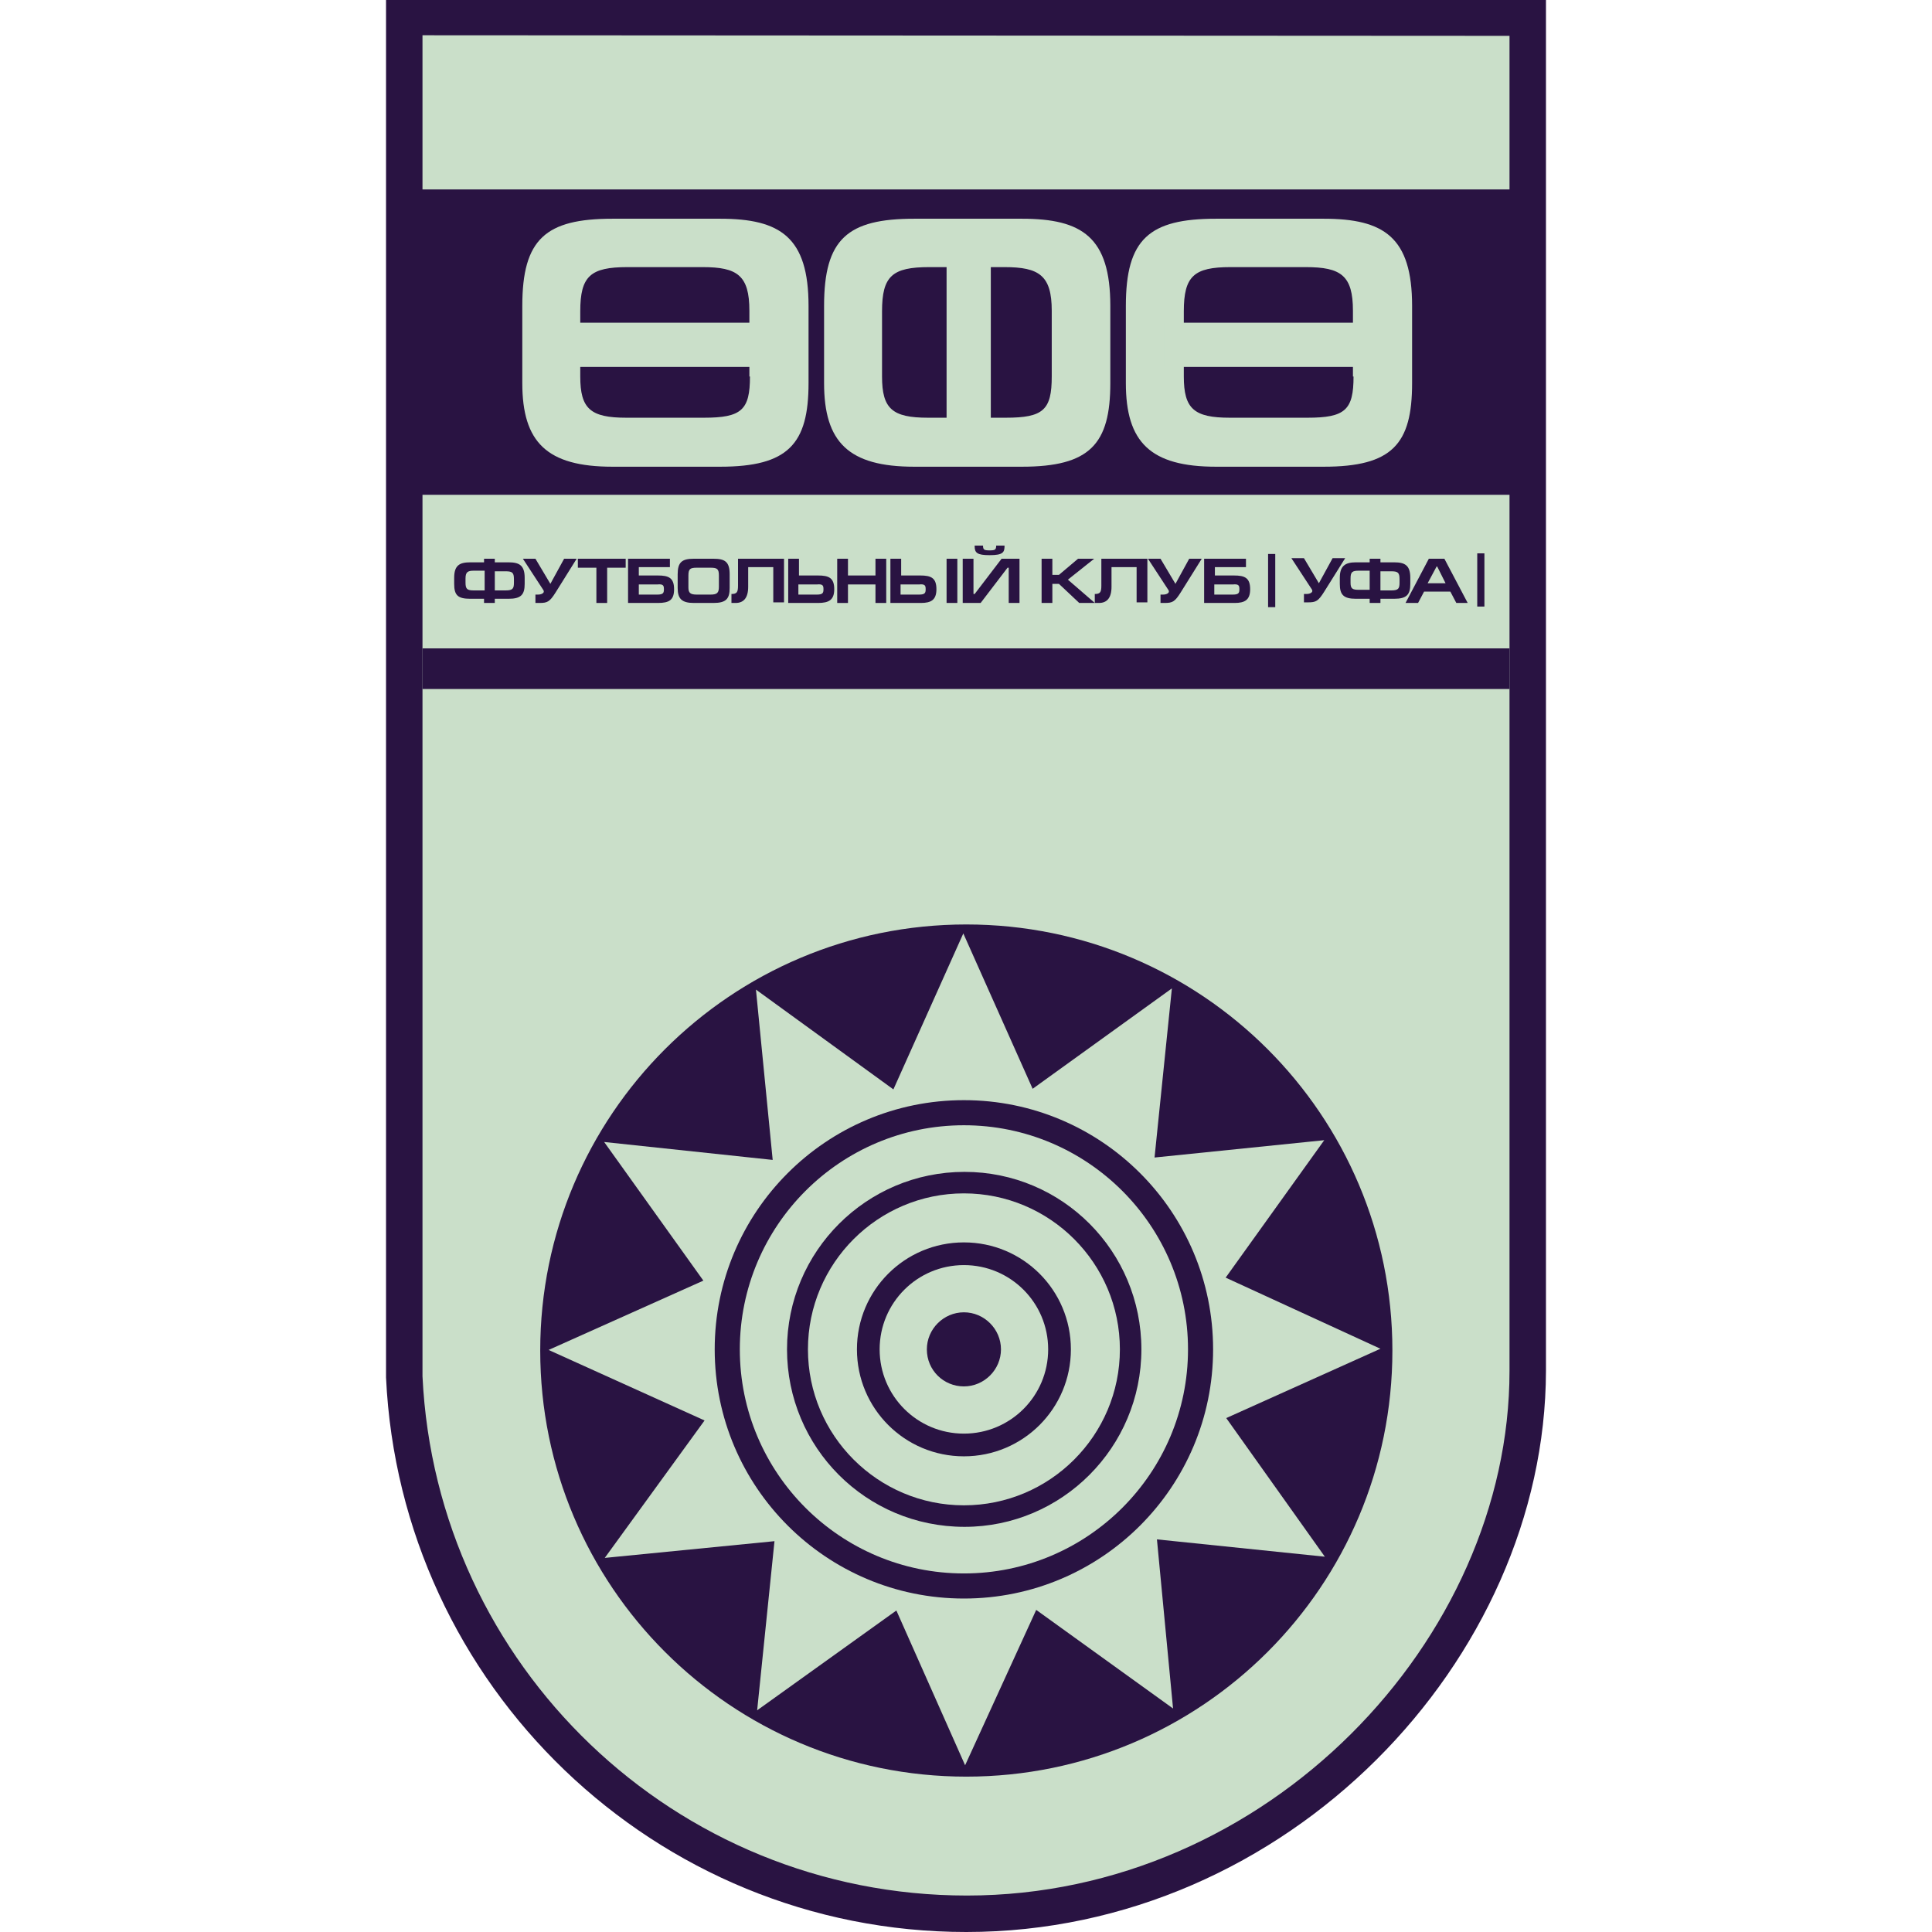 <?xml version="1.0" encoding="UTF-8"?>
<!DOCTYPE svg PUBLIC "-//W3C//DTD SVG 1.1//EN" "http://www.w3.org/Graphics/SVG/1.1/DTD/svg11.dtd">
<!-- Creator: CorelDRAW 2021 (64-Bit) -->
<svg xmlns="http://www.w3.org/2000/svg" xml:space="preserve" width="1000px" height="1000px" version="1.1" shape-rendering="geometricPrecision" text-rendering="geometricPrecision" image-rendering="optimizeQuality" fill-rule="evenodd" clip-rule="evenodd"
viewBox="0 0 1000 1000"
 xmlns:xlink="http://www.w3.org/1999/xlink"
 xmlns:xodm="http://www.corel.com/coreldraw/odm/2003">
 <g id="Слой_x0020_1">
  <rect fill="none" width="1000" height="1000"/>
  <g id="_2667634398176">
   <path fill="#291342" fill-rule="nonzero" d="M500.15 1000c-161.15,0 -292.91,-127.44 -300.34,-287.04l0 -712.96 600.38 0 0 709.56c-0.31,149.7 -133.93,290.44 -300.04,290.44z"/>
   <path fill="#CADFC9" fill-rule="nonzero" d="M781.32 709.56c0,139.19 -125.27,271.57 -280.85,271.57 -151.26,0 -274.67,-119.08 -281.79,-268.79l0 -456.23 562.64 0 0 453.45zm-562.64 -611.51l0 -79.8 562.64 0.31 0 79.49 -562.64 0 0 0z"/>
   <path fill="#291342" fill-rule="nonzero" d="M500.15 478.5c121.87,0 220.55,98.67 220.55,220.54 0,121.87 -98.68,220.54 -220.55,220.54 -121.86,0 -220.53,-98.67 -220.53,-220.54 0,-121.87 98.67,-220.54 220.53,-220.54z"/>
   <polygon fill="#CADFC9" fill-rule="nonzero" points="685.43,590.16 634.4,661.3 714.51,698.11 634.7,733.99 685.74,805.75 598.83,796.78 607.17,884.32 536.34,833.28 499.54,913.7 463.96,833.59 391.9,885.25 400.87,797.71 313.02,806.37 364.68,735.23 283.95,698.73 364.06,662.85 312.71,591.09 399.94,600.37 391.28,512.22 462.42,563.87 498.61,483.14 534.49,563.56 606.56,511.6 597.59,599.13 "/>
   <path fill="#291342" fill-rule="nonzero" d="M498.92 827.4c71.23,0 128.98,-57.74 128.98,-128.98 0,-71.23 -57.75,-128.98 -128.98,-128.98 -71.24,0 -128.99,57.75 -128.99,128.98 0,71.24 57.75,128.98 128.99,128.98z"/>
   <path fill="#CADFC9" d="M407.36 698.42c0,-50.72 41.14,-91.86 91.87,-91.86 50.72,0 91.55,41.14 91.55,91.86 0,50.73 -41.13,91.87 -91.55,91.87 -51.04,0 -91.87,-41.14 -91.87,-91.87zm-24.43 0c0,64.03 51.96,115.99 115.99,115.99 64.02,0 115.99,-51.96 115.99,-115.99 0,-64.02 -51.97,-115.99 -115.99,-115.99 -64.03,0 -115.99,51.97 -115.99,115.99z"/>
   <path fill="#CADFC9" d="M443.55 698.42c0,-30.62 24.74,-55.36 55.37,-55.36 30.62,0 55.37,24.74 55.37,55.36 0,30.62 -24.75,55.37 -55.37,55.37 -30.63,0 -55.37,-24.75 -55.37,-55.37zm-25.36 0c0,44.54 36.19,80.73 80.73,80.73 44.54,0 80.73,-36.19 80.73,-80.73 0,-44.54 -36.19,-80.73 -80.73,-80.73 -44.54,0 -80.73,36.19 -80.73,80.73z"/>
   <path fill="#CADFC9" d="M479.74 698.42c0,-10.51 8.66,-19.17 19.18,-19.17 10.51,0 19.18,8.66 19.18,19.17 0,10.52 -8.67,19.18 -19.18,19.18 -10.52,0 -19.18,-8.35 -19.18,-19.18zm-24.44 0c0,24.13 19.49,43.62 43.62,43.62 24.12,0 43.61,-19.49 43.61,-43.62 0,-24.12 -19.49,-43.61 -43.61,-43.61 -24.13,0 -43.62,19.49 -43.62,43.61z"/>
   <path fill="#CADFC9" d="M418.5 198.27l0 -39.9c0,-35.57 -14.54,-45.16 -45.78,-45.16l-55.68 0c-34.64,0 -46.7,10.51 -46.7,45.16l0 39.9c0,30.62 12.68,43.3 46.7,43.3l55.68 0c35.26,0 45.78,-11.75 45.78,-43.3zm-30.32 -3.4c0,17.32 -4.32,21.34 -23.81,21.34l-40.21 0c-18.56,0 -23.82,-4.64 -23.82,-21.34l0 -33.72c0,-18.25 5.26,-22.89 24.44,-22.89l38.97 0c17.94,0 24.13,4.33 24.13,22.58l0 34.03 0.3 0z"/>
   <path fill="#CADFC9" d="M574.7 198.27l0 -39.9c0,-35.57 -14.54,-45.16 -45.78,-45.16l-55.68 0c-34.64,0 -46.7,10.51 -46.7,45.16l0 39.9c0,30.62 12.68,43.3 46.7,43.3l55.68 0c35.26,0 45.78,-11.75 45.78,-43.3zm-30.32 -3.4c0,17.32 -4.32,21.34 -23.81,21.34l-40.21 0c-18.56,0 -23.82,-4.64 -23.82,-21.34l0 -33.72c0,-18.25 5.26,-22.89 24.44,-22.89l38.97 0c17.94,0 24.43,4.33 24.43,22.58l0 34.03 0 0z"/>
   <path fill="#CADFC9" d="M730.9 198.27l0 -39.9c0,-35.57 -14.53,-45.16 -45.78,-45.16l-55.67 0c-34.65,0 -46.71,10.51 -46.71,45.16l0 39.9c0,30.62 12.68,43.3 46.71,43.3l55.67 0c35.58,0 45.78,-11.75 45.78,-43.3zm-30.31 -3.4c0,17.32 -4.33,21.34 -23.82,21.34l-40.21 0c-18.56,0 -23.82,-4.64 -23.82,-21.34l0 -33.72c0,-18.25 5.26,-22.89 24.13,-22.89l38.98 0c18.24,0 24.43,4.33 24.43,22.58l0 34.03 0.31 0z"/>
   <polygon fill="#CADFC9" fill-rule="nonzero" points="398.39,167.03 290.44,167.03 290.44,189.92 398.39,189.92 "/>
   <polygon fill="#CADFC9" fill-rule="nonzero" points="710.48,167.03 602.54,167.03 602.54,189.92 710.48,189.92 "/>
   <polygon fill="#CADFC9" fill-rule="nonzero" points="512.84,124.34 489.95,124.34 489.95,232.29 512.84,232.29 "/>
   <polygon fill="#291342" fill-rule="nonzero" points="781.32,335.6 218.68,335.6 218.68,356.63 781.32,356.63 "/>
   <path fill="#291342" d="M271.57 302.2l0 -3.1c0,-6.49 -2.78,-8.04 -8.34,-8.04l-7.12 0 0 -1.86 -5.57 0 0 1.86 -7.11 0c-5.57,0 -8.35,1.55 -8.35,8.04l0 3.1c0,5.87 1.85,7.73 8.35,7.73l7.11 0 0 2.16 5.57 0 0 -2.16 7.12 0c6.49,0 8.34,-2.17 8.34,-7.73zm-5.56 -0.62c0,3.09 -0.62,4.02 -4.33,4.02l-5.57 0 0 -9.9 5.57 0c3.4,0 4.33,0.62 4.33,4.02l0 1.86zm-15.16 4.02l-5.57 0c-3.4,0 -4.33,-0.62 -4.33,-4.02l0 -2.17c0,-3.4 1.24,-4.02 4.33,-4.02l5.57 0 0 10.21z"/>
   <path fill="#291342" d="M298.48 289.2l-6.49 0 -7.12 13 -7.73 -13 -6.49 0 10.51 16.09c0.31,0.31 0.31,0.93 0.31,0.93 0,0.62 -0.93,1.54 -3.09,1.54l-1.24 0 0 4.33 2.17 0c4.02,0 5.25,-0.61 8.35,-5.56l10.82 -17.33z"/>
   <polygon fill="#291342" points="323.85,293.84 323.85,289.2 299.1,289.2 299.1,293.84 308.69,293.84 308.69,312.09 314.26,312.09 314.26,293.84 "/>
   <path fill="#291342" d="M348.9 304.98c0,-5.88 -2.78,-7.11 -8.35,-7.11l-9.9 0 0 -4.33 16.09 0 0 -4.34 -21.66 0 0 22.89 15.47 0c5.88,0 8.35,-1.54 8.35,-7.11zm-5.26 0c0,1.86 -0.31,2.78 -3.4,2.78l-9.59 0 0 -5.25 9.59 0c3.09,-0.31 3.4,0.61 3.4,2.47z"/>
   <path fill="#291342" d="M377.67 304.36l0 -7.11c0,-6.5 -2.47,-8.05 -8.35,-8.05l-10.21 0c-6.19,0 -8.35,1.86 -8.35,8.05l0 7.11c0,5.57 2.16,7.73 8.35,7.73l10.21 0c6.49,0 8.35,-2.16 8.35,-7.73zm-5.57 -0.62c0,3.1 -0.93,4.02 -4.33,4.02l-7.12 0c-3.4,0 -4.33,-0.92 -4.33,-3.71l0 -6.18c0,-3.41 0.93,-4.03 4.33,-4.03l7.12 0c3.4,0 4.33,0.62 4.33,4.03l0 5.87z"/>
   <path fill="#291342" d="M405.81 312.09l0 -22.89 -23.81 0 0 13.92c0,3.41 -0.62,4.33 -3.4,4.33l0 4.64 2.16 0c4.02,0 6.5,-2.47 6.5,-8.35l0 -10.2 12.99 0 0 18.24 5.56 0 0 0.31z"/>
   <path fill="#291342" d="M431.8 304.98c0,-5.88 -2.79,-7.11 -8.36,-7.11l-9.89 0 0 -8.67 -5.57 0 0 22.89 15.46 0c5.57,0 8.36,-1.54 8.36,-7.11zm-5.57 0c0,1.86 -0.31,2.78 -3.4,2.78l-9.59 0 0 -5.25 9.59 0c3.09,-0.31 3.4,0.61 3.4,2.47z"/>
   <polygon fill="#291342" points="458.71,312.09 458.71,289.2 453.14,289.2 453.14,297.87 438.91,297.87 438.91,289.2 433.34,289.2 433.34,312.09 438.91,312.09 438.91,302.51 453.14,302.51 453.14,312.09 "/>
   <path fill="#291342" d="M495.52 289.2l-5.57 0 0 22.89 5.57 0 0 -22.89zm-10.83 15.78c0,-5.88 -2.79,-7.11 -8.35,-7.11l-9.9 0 0 -8.67 -5.57 0 0 22.89 15.78 0c5.25,0 8.04,-1.54 8.04,-7.11zm-5.57 0c0,1.86 -0.31,2.78 -3.4,2.78l-9.59 0 0 -5.25 9.59 0c3.09,-0.31 3.4,0.61 3.4,2.47z"/>
   <path fill="#291342" d="M527.69 312.09l0 -22.88 -9.28 0 -13.93 18.24 -0.61 0 0 -18.24 -5.57 0 0 22.88 9.28 0 13.92 -18.24 0.61 0 0 18.24 5.58 0zm-7.74 -29.69l-4.33 0c0,2.17 -0.62,2.48 -3.4,2.48 -2.79,0 -3.41,-0.31 -3.41,-2.48l-4.33 0 0 0.31c0,3.4 1.24,4.64 7.74,4.64 7.11,0 7.73,-1.55 7.73,-4.95z"/>
   <polygon fill="#291342" points="566.66,312.09 552.74,300.03 566.35,289.2 557.99,289.2 548.1,297.56 544.7,297.56 544.7,289.2 539.13,289.2 539.13,312.09 544.7,312.09 544.7,302.2 548.1,302.2 558.61,312.09 "/>
   <path fill="#291342" d="M593.88 312.09l0 -22.89 -23.82 0 0 13.92c0,3.41 -0.62,4.33 -3.4,4.33l0 4.64 2.16 0c4.03,0 6.5,-2.47 6.5,-8.35l0 -10.2 12.99 0 0 18.24 5.57 0 0 0.31z"/>
   <path fill="#291342" d="M622.02 289.2l-6.49 0 -7.12 13 -7.73 -13 -6.5 0 10.52 16.09c0.31,0.31 0.31,0.93 0.31,0.93 0,0.62 -0.93,1.54 -3.09,1.54l-1.24 0 0 4.33 2.16 0c4.03,0 5.27,-0.61 8.36,-5.56l10.82 -17.33z"/>
   <path fill="#291342" d="M647.08 304.98c0,-5.88 -2.78,-7.11 -8.35,-7.11l-9.9 0 0 -4.33 16.08 0 0 -4.34 -21.65 0 0 22.89 15.77 0c5.27,0 8.05,-1.54 8.05,-7.11zm-5.57 0c0,1.86 -0.31,2.78 -3.4,2.78l-9.59 0 0 -5.25 9.59 0c3.09,-0.31 3.4,0.61 3.4,2.47z"/>
   <path fill="#291342" d="M696.26 288.9l-6.5 0 -7.11 12.99 -7.73 -12.99 -6.5 0 10.52 16.08c0.31,0.31 0.31,0.93 0.31,0.93 0,0.62 -0.93,1.54 -3.1,1.54l-1.23 0 0 4.33 2.16 0c4.02,0 5.26,-0.61 8.35,-5.56l10.83 -17.32z"/>
   <path fill="#291342" d="M729.97 302.2l0 -3.1c0,-6.49 -2.78,-8.04 -8.35,-8.04l-7.11 0 0 -1.86 -5.57 0 0 1.86 -7.12 0c-5.56,0 -8.34,1.86 -8.34,8.04l0 3.1c0,5.56 1.85,7.73 8.34,7.73l7.12 0 0 2.16 5.57 0 0 -2.16 7.11 0c6.5,0 8.35,-2.17 8.35,-7.73zm-5.57 -0.62c0,3.09 -0.61,4.02 -4.33,4.02l-5.56 0 0 -9.9 5.56 0c3.41,0 4.33,0.62 4.33,4.02l0 1.86zm-15.46 3.71l-5.57 0c-3.4,0 -4.33,-0.62 -4.33,-3.71l0 -2.17c0,-3.4 0.93,-4.02 4.33,-4.02l5.57 0 0 9.9z"/>
   <path fill="#291342" d="M759.67 312.09l-12.06 -22.89 -8.05 0 -12.06 22.89 6.49 0 3.1 -5.87 13.61 0 3.09 5.87 5.88 0zm-11.45 -10.2l-9.28 0 4.64 -8.66 0.31 0 4.33 8.66z"/>
   <polygon fill="#291342" fill-rule="nonzero" points="660.07,286.73 656.36,286.73 656.36,314.26 660.07,314.26 "/>
   <polygon fill="#291342" fill-rule="nonzero" points="768.33,286.42 764.62,286.42 764.62,313.95 768.33,313.95 "/>
  </g>
 </g>
</svg>

